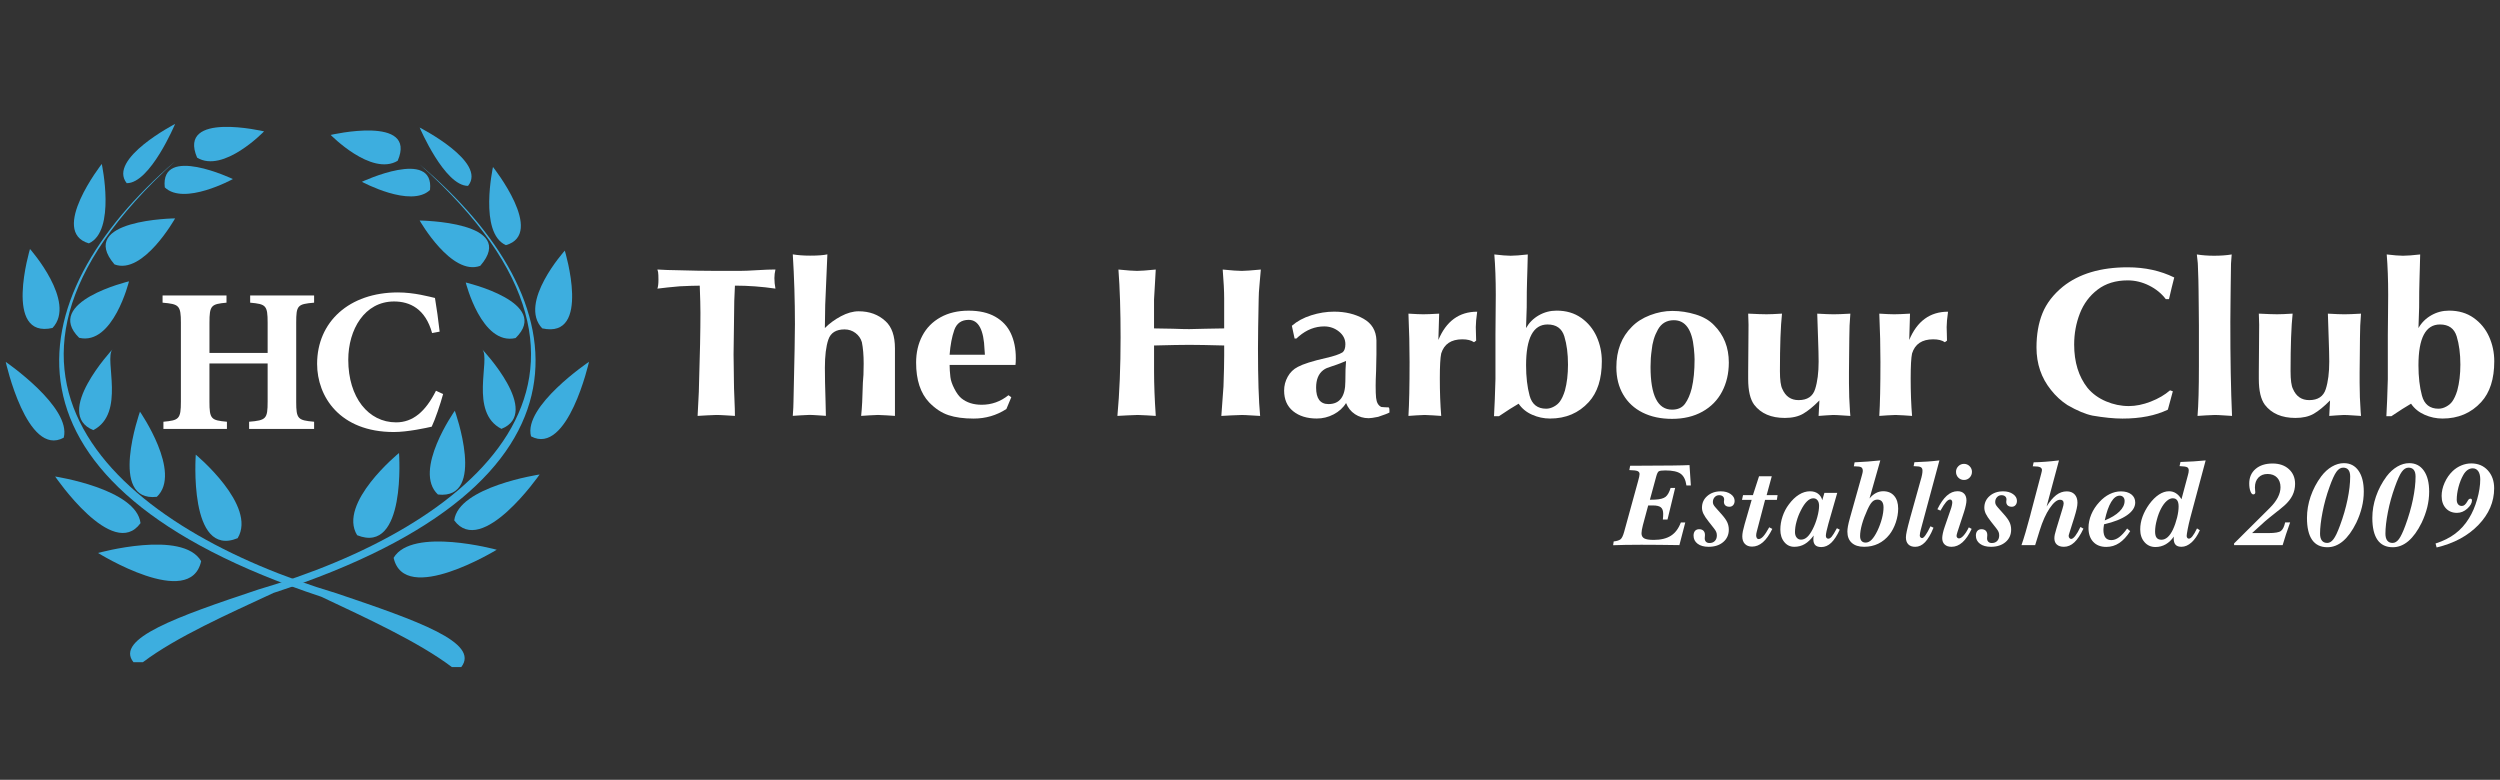 <svg width="218" height="68" viewBox="0 0 218 68" fill="none" xmlns="http://www.w3.org/2000/svg">
<rect x="0" y="0" width="218" height="68" fill="#333333" stroke="none"/>
<g clip-path="url(#clip0_1_1292)">
<g clip-path="url(#clip1_1_1292)">
<g clip-path="url(#clip2_1_1292)">
<path d="M34.324 48.641C35.265 52.867 43.316 47.937 43.316 47.937C43.316 47.937 35.939 45.922 34.324 48.641Z" fill="#3DAEDF"/>
<path d="M31.142 46.67C35.452 48.415 34.795 39.5 34.795 39.5C34.795 39.5 29.43 43.877 31.142 46.67Z" fill="#3DAEDF"/>
<path d="M38.188 43.121C42.466 43.604 39.66 35.816 39.66 35.816C39.66 35.816 35.966 41.056 38.188 43.121Z" fill="#3DAEDF"/>
<path d="M39.609 45.378C42.014 48.648 47.055 41.375 47.055 41.375C47.055 41.375 39.967 42.437 39.609 45.378Z" fill="#3DAEDF"/>
<path d="M46.306 38.049C49.509 39.774 51.362 31.547 51.362 31.547C51.362 31.547 45.602 35.431 46.306 38.049Z" fill="#3DAEDF"/>
<path d="M47.283 28.633C51.606 29.594 49.25 21.855 49.25 21.855C49.25 21.855 45.154 26.408 47.283 28.633Z" fill="#3DAEDF"/>
<path d="M44.114 21.377C47.606 20.381 42.988 14.562 42.988 14.562C42.988 14.562 41.735 20.321 44.114 21.377Z" fill="#3DAEDF"/>
<path d="M40.814 16.208C42.505 14.129 36.594 11.121 36.594 11.121C36.594 11.121 38.771 16.226 40.814 16.208Z" fill="#3DAEDF"/>
<path d="M43.725 37.397C47.278 35.992 42.062 30.477 42.062 30.477C42.792 31.323 40.894 35.953 43.725 37.397Z" fill="#3DAEDF"/>
<path d="M44.96 29.478C48.125 26.392 40.613 24.633 40.613 24.633C40.613 24.633 41.999 30.162 44.96 29.478Z" fill="#3DAEDF"/>
<path d="M41.88 23.179C45.229 19.321 36.594 19.23 36.594 19.23C36.594 19.23 39.377 24.116 41.88 23.179Z" fill="#3DAEDF"/>
<path d="M37.496 16.565C37.902 12.877 31.557 15.853 31.557 15.853C31.557 15.853 35.829 18.161 37.496 16.565Z" fill="#3DAEDF"/>
<path d="M34.677 14.02C36.426 9.998 28.836 11.766 28.836 11.766C28.836 11.766 32.389 15.395 34.677 14.02Z" fill="#3DAEDF"/>
<path d="M12.463 57.742C15.397 55.53 19.941 53.523 23.845 51.704C53.271 42.129 50.533 26.134 36.591 14.332C57.544 33.035 40.745 46.064 22.514 51.41C15.407 53.779 10.004 55.701 11.637 57.742H12.463Z" fill="#3DAEDF"/>
<path d="M17.54 48.933C16.599 53.228 8.549 48.219 8.549 48.219C8.549 48.219 15.926 46.17 17.54 48.933Z" fill="#3DAEDF"/>
<path d="M20.724 46.929C16.414 48.703 17.071 39.645 17.071 39.645C17.071 39.645 22.436 44.092 20.724 46.929Z" fill="#3DAEDF"/>
<path d="M13.677 43.322C9.398 43.812 12.205 35.898 12.205 35.898C12.205 35.898 15.898 41.225 13.677 43.322Z" fill="#3DAEDF"/>
<path d="M12.254 45.618C9.849 48.94 4.809 41.551 4.809 41.551C4.809 41.551 11.896 42.629 12.254 45.618Z" fill="#3DAEDF"/>
<path d="M5.557 38.166C2.354 39.919 0.5 31.559 0.5 31.559C0.5 31.559 6.26 35.505 5.557 38.166Z" fill="#3DAEDF"/>
<path d="M4.579 28.599C0.256 29.576 2.615 21.711 2.615 21.711C2.615 21.711 6.708 26.339 4.579 28.599Z" fill="#3DAEDF"/>
<path d="M7.749 21.221C4.257 20.21 8.875 14.297 8.875 14.297C8.875 14.297 10.128 20.152 7.749 21.221Z" fill="#3DAEDF"/>
<path d="M11.05 15.974C9.359 13.863 15.271 10.805 15.271 10.805C15.271 10.805 13.095 15.992 11.05 15.974Z" fill="#3DAEDF"/>
<path d="M8.138 37.506C4.585 36.078 9.801 30.473 9.801 30.473C9.071 31.333 10.969 36.038 8.138 37.506Z" fill="#3DAEDF"/>
<path d="M6.901 29.457C3.736 26.321 11.248 24.531 11.248 24.531C11.248 24.531 9.863 30.153 6.901 29.457Z" fill="#3DAEDF"/>
<path d="M9.983 23.056C6.633 19.136 15.269 19.043 15.269 19.043C15.269 19.043 12.486 24.007 9.983 23.056Z" fill="#3DAEDF"/>
<path d="M14.368 16.337C13.962 12.59 20.308 15.614 20.308 15.614C20.308 15.614 16.035 17.96 14.368 16.337Z" fill="#3DAEDF"/>
<path d="M17.188 13.746C15.438 9.659 23.026 11.456 23.026 11.456C23.026 11.456 19.476 15.144 17.188 13.746Z" fill="#3DAEDF"/>
<path d="M39.401 58.166C36.467 55.954 31.923 53.885 28.016 52.037C-1.409 42.308 1.329 26.056 15.271 14.062C-5.682 33.069 11.117 46.303 29.347 51.736C36.455 54.142 41.86 56.039 40.225 58.166H39.401Z" fill="#3DAEDF"/>
<path d="M27.39 26.393C25.94 26.518 25.829 26.626 25.829 28.146V35.039C25.829 36.543 25.978 36.649 27.39 36.776V37.403H21.722V36.776C23.208 36.651 23.338 36.525 23.338 35.023V31.693H18.263V35.023C18.263 36.545 18.412 36.651 19.788 36.776V37.403H14.25V36.776C15.607 36.651 15.774 36.543 15.774 35.023V28.146C15.774 26.624 15.607 26.518 14.176 26.393V25.766H19.751V26.393C18.412 26.518 18.265 26.626 18.265 28.146V30.778H23.338V28.146C23.338 26.624 23.189 26.518 21.814 26.393V25.766H27.39V26.393Z" fill="white"/>
<path d="M38.639 34.361C38.407 35.219 37.947 36.581 37.645 37.206C37.185 37.312 35.552 37.672 34.344 37.672C29.623 37.672 27.652 34.576 27.652 31.729C27.652 28.059 30.457 25.5 34.698 25.5C36.135 25.5 37.448 25.876 37.929 25.983C38.087 26.968 38.212 27.79 38.337 28.918L37.679 29.043C37.094 26.913 35.727 26.288 34.362 26.288C31.788 26.288 30.369 28.741 30.369 31.371C30.369 34.664 32.126 36.83 34.539 36.83C36.013 36.83 37.112 35.881 38.017 34.073L38.639 34.361Z" fill="white"/>
<path d="M64.028 26.253C64.028 26.775 64.018 27.551 63.998 28.585C63.977 29.616 63.967 30.388 63.967 30.903C63.967 31.16 63.971 31.553 63.983 32.079C63.993 32.606 63.998 33.008 63.998 33.284C63.998 33.605 64.011 34.102 64.042 34.776C64.072 35.447 64.086 35.946 64.086 36.267C63.935 36.258 63.674 36.241 63.302 36.219C62.93 36.195 62.648 36.185 62.457 36.185C62.282 36.185 62.015 36.197 61.655 36.219C61.295 36.241 61.02 36.26 60.831 36.267C60.841 35.968 60.863 35.526 60.899 34.937C60.933 34.347 60.951 33.911 60.951 33.628C61.036 30.957 61.078 28.846 61.078 27.29C61.078 26.739 61.058 25.945 61.018 24.91C60.628 24.91 60.042 24.928 59.262 24.966C58.512 25.03 57.867 25.099 57.326 25.169C57.386 24.996 57.417 24.736 57.417 24.391C57.417 24.087 57.407 23.868 57.386 23.733C57.376 23.715 57.366 23.677 57.356 23.617C57.346 23.558 57.336 23.52 57.326 23.502C57.986 23.54 58.488 23.558 58.834 23.558C60.274 23.601 61.482 23.621 62.457 23.621H64.52C64.866 23.621 65.363 23.601 66.014 23.56C66.664 23.52 67.198 23.5 67.619 23.5C67.558 23.757 67.528 24.007 67.528 24.25C67.528 24.544 67.558 24.849 67.619 25.167C66.432 24.994 65.256 24.907 64.086 24.907L64.028 26.253Z" fill="white"/>
<path d="M71.958 26.603L71.928 28.606C72.314 28.214 72.778 27.872 73.323 27.58C73.868 27.289 74.387 27.144 74.875 27.144C75.816 27.144 76.596 27.431 77.216 28.005C77.766 28.503 78.04 29.297 78.04 30.385V36.266C77.879 36.256 77.634 36.24 77.304 36.218C76.974 36.194 76.727 36.184 76.562 36.184C76.401 36.184 76.154 36.196 75.82 36.218C75.484 36.242 75.243 36.258 75.092 36.266C75.102 36.146 75.121 35.947 75.145 35.671C75.169 35.396 75.183 35.193 75.183 35.062L75.243 33.367C75.287 33.003 75.312 32.45 75.312 31.708C75.312 30.97 75.259 30.347 75.155 29.838C75.06 29.512 74.873 29.245 74.596 29.036C74.318 28.829 74.003 28.724 73.647 28.724C72.907 28.724 72.434 29.02 72.233 29.609C72.03 30.2 71.93 31.023 71.93 32.076C71.93 32.39 71.934 32.816 71.944 33.357C71.954 33.898 71.968 34.441 71.988 34.981C72.004 35.522 72.012 35.95 72.018 36.262C71.857 36.252 71.618 36.236 71.298 36.214C70.979 36.19 70.737 36.18 70.579 36.18C70.424 36.18 70.189 36.192 69.873 36.214C69.557 36.238 69.31 36.254 69.131 36.262C69.171 35.729 69.191 35.329 69.191 35.058L69.29 30.443C69.29 30.2 69.294 29.838 69.304 29.358C69.314 28.877 69.318 28.511 69.318 28.258C69.318 26.203 69.255 24.178 69.131 22.18C69.571 22.254 70.074 22.292 70.639 22.292C71.314 22.292 71.817 22.254 72.147 22.18L71.958 26.603Z" fill="white"/>
<path d="M82.806 31.823C82.806 32.123 82.828 32.476 82.875 32.886C82.909 33.176 83.023 33.51 83.216 33.888C83.409 34.266 83.611 34.543 83.82 34.72C84.284 35.102 84.879 35.295 85.605 35.295C86.466 35.295 87.244 35.018 87.937 34.463L88.185 34.638L87.756 35.667C86.896 36.222 85.943 36.5 84.897 36.5C84.037 36.5 83.309 36.401 82.71 36.202C82.112 36.003 81.552 35.633 81.025 35.092C80.265 34.29 79.885 33.132 79.885 31.62C79.885 30.747 80.064 29.967 80.426 29.281C80.785 28.596 81.312 28.059 82.008 27.671C82.704 27.283 83.524 27.09 84.469 27.09C85.394 27.09 86.166 27.265 86.783 27.615C87.4 27.965 87.855 28.449 88.144 29.068C88.434 29.688 88.579 30.405 88.579 31.222C88.579 31.487 88.569 31.688 88.549 31.825H82.806V31.823ZM85.882 30.932C85.872 30.886 85.868 30.814 85.868 30.715C85.868 30.62 85.862 30.552 85.852 30.504C85.788 28.763 85.328 27.892 84.471 27.892C83.842 27.892 83.421 28.188 83.214 28.777C83.007 29.368 82.871 30.086 82.806 30.93H85.882V30.932Z" fill="white"/>
<path d="M99.153 23.622C99.452 23.622 99.995 23.582 100.781 23.504C100.771 23.797 100.747 24.238 100.707 24.821C100.667 25.404 100.642 25.836 100.632 26.116V28.637C101.097 28.637 101.642 28.647 102.267 28.665C102.886 28.689 103.365 28.699 103.701 28.699C104.057 28.699 104.541 28.687 105.156 28.665C105.772 28.647 106.302 28.637 106.747 28.637V26.003C106.747 25.386 106.705 24.553 106.62 23.504C107.404 23.584 107.961 23.622 108.285 23.622C108.56 23.622 109.113 23.582 109.944 23.504C109.924 23.803 109.887 24.22 109.835 24.759C109.783 25.295 109.757 25.73 109.757 26.061C109.716 28.014 109.696 29.455 109.696 30.388C109.696 33.006 109.759 34.967 109.883 36.269C109.684 36.259 109.409 36.243 109.059 36.221C108.709 36.197 108.452 36.187 108.287 36.187C108.076 36.187 107.772 36.199 107.372 36.221C106.972 36.245 106.682 36.261 106.501 36.269C106.582 35.121 106.644 34.259 106.688 33.686C106.729 32.499 106.749 31.611 106.749 31.018V30.127C105.398 30.089 104.382 30.071 103.703 30.071C103.047 30.071 102.024 30.089 100.634 30.127V32.367C100.634 33.535 100.685 34.834 100.783 36.267C100.612 36.257 100.351 36.241 99.995 36.219C99.639 36.195 99.38 36.185 99.215 36.185C99.02 36.185 98.728 36.197 98.338 36.219C97.948 36.243 97.649 36.259 97.438 36.267C97.623 34.269 97.715 31.985 97.715 29.413C97.715 27.125 97.653 25.157 97.528 23.504C98.31 23.582 98.853 23.622 99.153 23.622Z" fill="white"/>
<path d="M112.889 29.522L112.65 28.408C113.105 28.012 113.666 27.707 114.335 27.495C115.003 27.282 115.67 27.176 116.334 27.176C117.309 27.176 118.161 27.381 118.889 27.789C119.617 28.197 119.995 28.825 120.025 29.669V30.901C120.025 31.312 120.015 31.796 119.995 32.351C119.969 32.906 119.957 33.332 119.957 33.626C119.957 34.106 119.969 34.462 119.995 34.69C120.039 35.106 120.192 35.371 120.453 35.488C120.679 35.512 120.884 35.522 121.069 35.522C121.129 35.522 121.159 35.614 121.159 35.801V35.976C121.035 36.047 120.707 36.169 120.176 36.348C119.78 36.429 119.506 36.467 119.352 36.467C118.901 36.467 118.501 36.348 118.147 36.113C117.795 35.878 117.538 35.554 117.377 35.144C117.118 35.564 116.754 35.894 116.289 36.135C115.825 36.377 115.336 36.495 114.826 36.495C113.975 36.495 113.288 36.282 112.763 35.858C112.238 35.434 111.975 34.832 111.975 34.058C111.975 33.63 112.079 33.226 112.29 32.848C112.501 32.47 112.793 32.184 113.169 31.993C113.633 31.742 114.454 31.483 115.63 31.215C116.31 31.062 116.79 30.898 117.07 30.725C117.234 30.594 117.317 30.357 117.317 30.011C117.317 29.576 117.13 29.21 116.758 28.911C116.386 28.613 115.956 28.463 115.471 28.463C114.677 28.463 113.941 28.75 113.265 29.323C113.221 29.361 113.149 29.426 113.048 29.52H112.889V29.522ZM114.765 33.801C114.765 34.758 115.125 35.236 115.845 35.236C116.826 35.236 117.315 34.575 117.315 33.254C117.315 32.47 117.335 31.877 117.375 31.474C116.975 31.643 116.71 31.748 116.581 31.79C116.47 31.832 116.322 31.883 116.135 31.941C115.948 31.999 115.801 32.052 115.696 32.096C115.592 32.14 115.487 32.202 115.381 32.281C114.97 32.599 114.765 33.105 114.765 33.801Z" fill="white"/>
<path d="M128.533 29.84C128.287 29.673 127.95 29.588 127.519 29.588C126.544 29.588 125.929 29.999 125.674 30.821C125.593 31.185 125.553 31.911 125.553 32.998C125.553 34.207 125.593 35.299 125.674 36.268C125.523 36.258 125.283 36.242 124.954 36.219C124.624 36.195 124.383 36.185 124.234 36.185C124.063 36.185 123.824 36.197 123.514 36.219C123.204 36.242 122.971 36.26 122.816 36.268C122.881 35.216 122.915 33.65 122.915 31.563C122.915 30.246 122.883 28.84 122.816 27.349C123.397 27.385 123.828 27.405 124.107 27.405C124.413 27.405 124.875 27.387 125.495 27.349L125.426 29.645C126.112 28.002 127.24 27.18 128.81 27.18C128.73 27.749 128.689 28.197 128.689 28.525C128.689 28.641 128.693 28.832 128.704 29.1C128.714 29.365 128.72 29.566 128.72 29.703L128.533 29.84Z" fill="white"/>
<path d="M130.277 36.296C130.328 35.419 130.37 34.338 130.404 33.055V29.183C130.404 28.794 130.408 28.215 130.418 27.445C130.428 26.675 130.432 26.098 130.432 25.716C130.432 24.391 130.39 23.215 130.305 22.188C130.925 22.262 131.397 22.3 131.723 22.3C132.073 22.3 132.573 22.262 133.223 22.188L133.193 23.364C133.193 23.49 133.187 23.669 133.177 23.903C133.167 24.136 133.161 24.309 133.161 24.421C133.14 24.958 133.13 25.752 133.13 26.802C133.13 27.003 133.12 27.305 133.1 27.705C133.08 28.107 133.07 28.408 133.07 28.608C133.336 28.141 133.705 27.771 134.18 27.498C134.654 27.224 135.175 27.087 135.74 27.087C136.575 27.087 137.29 27.299 137.886 27.721C138.481 28.143 138.929 28.69 139.229 29.359C139.528 30.029 139.679 30.745 139.679 31.505C139.679 33.045 139.299 34.231 138.539 35.062C137.664 36.019 136.538 36.497 135.163 36.497C134.622 36.497 134.104 36.387 133.603 36.165C133.102 35.944 132.71 35.623 132.425 35.202C131.984 35.454 131.411 35.818 130.708 36.294H130.277V36.296ZM134.825 35.639C135.051 35.639 135.276 35.578 135.501 35.456C135.726 35.335 135.901 35.184 136.026 35.007C136.191 34.778 136.335 34.464 136.46 34.062C136.641 33.395 136.729 32.639 136.729 31.794C136.729 30.847 136.623 30.027 136.41 29.333C136.197 28.64 135.71 28.294 134.95 28.294C133.699 28.294 133.074 29.48 133.074 31.851C133.074 32.864 133.177 33.749 133.382 34.505C133.589 35.261 134.069 35.639 134.825 35.639Z" fill="white"/>
<path d="M140.947 32.023C140.947 30.564 141.398 29.385 142.298 28.495C142.709 28.07 143.237 27.733 143.885 27.485C144.532 27.238 145.182 27.113 145.831 27.113C146.511 27.113 147.188 27.216 147.86 27.421C148.531 27.626 149.066 27.938 149.462 28.352C150.323 29.21 150.753 30.298 150.753 31.615C150.753 32.558 150.556 33.403 150.164 34.151C149.772 34.898 149.199 35.48 148.447 35.898C147.695 36.316 146.812 36.525 145.803 36.525C144.822 36.525 143.967 36.342 143.237 35.978C142.508 35.614 141.943 35.092 141.546 34.414C141.146 33.734 140.947 32.938 140.947 32.023ZM144.024 30.559C143.959 30.998 143.927 31.476 143.927 31.995C143.927 34.478 144.552 35.721 145.803 35.721C146.308 35.721 146.686 35.55 146.935 35.206C147.184 34.862 147.379 34.414 147.52 33.859C147.685 33.167 147.767 32.325 147.767 31.332C147.767 31.122 147.747 30.807 147.707 30.387C147.552 28.744 146.969 27.922 145.96 27.922C145.341 27.922 144.876 28.193 144.572 28.734C144.267 29.273 144.084 29.882 144.024 30.559Z" fill="white"/>
<path d="M158.652 34.918C158.127 35.45 157.653 35.837 157.231 36.08C156.809 36.323 156.278 36.444 155.636 36.444C154.446 36.444 153.555 36.062 152.966 35.296C152.616 34.819 152.441 34.073 152.441 33.054V32.396C152.441 31.934 152.447 31.254 152.457 30.36C152.468 29.463 152.472 28.783 152.472 28.321C152.472 28.204 152.466 28.039 152.457 27.824C152.447 27.609 152.441 27.45 152.441 27.348C153.181 27.386 153.714 27.404 154.04 27.404C154.329 27.404 154.78 27.386 155.391 27.348C155.27 28.459 155.21 30.132 155.21 32.368C155.21 33.134 155.28 33.649 155.419 33.916C155.699 34.566 156.171 34.89 156.837 34.89C157.597 34.89 158.079 34.568 158.28 33.926C158.483 33.285 158.584 32.487 158.584 31.536C158.584 31.059 158.566 30.358 158.532 29.429C158.497 28.5 158.473 27.806 158.463 27.35C159.123 27.388 159.603 27.406 159.903 27.406C160.208 27.406 160.691 27.388 161.351 27.35C161.29 28.035 161.26 28.743 161.26 29.471C161.26 29.811 161.256 30.311 161.244 30.969C161.234 31.626 161.23 32.123 161.23 32.453V33.398C161.23 34.228 161.26 35.062 161.32 35.897L161.351 36.269C161.186 36.259 160.938 36.243 160.607 36.221C160.277 36.197 160.022 36.186 159.843 36.186C159.712 36.186 159.507 36.199 159.227 36.221C158.948 36.243 158.733 36.261 158.582 36.269L158.652 34.918Z" fill="white"/>
<path d="M169.591 29.84C169.346 29.673 169.008 29.588 168.578 29.588C167.603 29.588 166.987 29.999 166.732 30.821C166.652 31.185 166.611 31.911 166.611 32.998C166.611 34.207 166.652 35.299 166.732 36.268C166.581 36.258 166.342 36.242 166.012 36.219C165.683 36.195 165.441 36.185 165.292 36.185C165.122 36.185 164.882 36.197 164.573 36.219C164.263 36.242 164.03 36.26 163.875 36.268C163.939 35.216 163.974 33.65 163.974 31.563C163.974 30.246 163.941 28.84 163.875 27.349C164.456 27.385 164.886 27.405 165.166 27.405C165.471 27.405 165.934 27.387 166.553 27.349L166.485 29.645C167.17 28.002 168.298 27.18 169.869 27.18C169.788 27.749 169.748 28.197 169.748 28.525C169.748 28.641 169.754 28.832 169.764 29.1C169.774 29.365 169.778 29.566 169.778 29.703L169.591 29.84Z" fill="white"/>
<path d="M189.471 34.12L189.037 35.722C187.961 36.241 186.642 36.5 185.076 36.5C184.346 36.5 183.475 36.414 182.466 36.241C181.851 36.114 181.123 35.809 180.282 35.324C179.741 34.974 179.263 34.534 178.843 34.001C178.002 32.956 177.582 31.723 177.582 30.304C177.582 29.17 177.755 28.172 178.103 27.314C178.451 26.455 179.044 25.683 179.884 24.995C181.29 23.872 183.172 23.309 185.534 23.309C187.04 23.309 188.393 23.606 189.594 24.197C189.533 24.406 189.461 24.696 189.376 25.062C189.29 25.428 189.212 25.77 189.135 26.087H188.858C188.488 25.593 188.001 25.197 187.398 24.897C186.795 24.597 186.173 24.449 185.534 24.449C184.489 24.449 183.616 24.718 182.912 25.255C182.209 25.792 181.692 26.485 181.362 27.338C181.032 28.19 180.867 29.091 180.867 30.044C180.867 31.58 181.257 32.843 182.038 33.832C182.462 34.337 182.999 34.725 183.644 34.998C184.29 35.272 184.951 35.409 185.633 35.409C186.238 35.409 186.873 35.28 187.543 35.021C188.21 34.761 188.771 34.433 189.228 34.037L189.471 34.12Z" fill="white"/>
<path d="M194.633 36.268C194.474 36.258 194.223 36.242 193.883 36.22C193.543 36.196 193.292 36.186 193.133 36.186C192.968 36.186 192.713 36.198 192.367 36.22C192.023 36.242 191.774 36.26 191.625 36.268C191.705 35.311 191.745 33.869 191.745 31.941V28.356C191.745 28.016 191.741 27.506 191.731 26.83C191.721 26.152 191.715 25.646 191.715 25.31C191.715 24.858 191.695 24.132 191.655 23.133C191.655 23.03 191.643 22.877 191.617 22.67C191.593 22.465 191.575 22.304 191.564 22.188C192.025 22.262 192.526 22.3 193.066 22.3C193.656 22.3 194.168 22.262 194.605 22.188C194.605 22.272 194.594 22.403 194.574 22.58C194.554 22.756 194.544 22.895 194.544 22.992C194.544 23.211 194.538 23.545 194.53 23.993C194.52 24.441 194.516 24.775 194.516 24.994C194.516 25.344 194.51 25.855 194.5 26.529C194.49 27.2 194.486 27.703 194.486 28.034C194.482 31.231 194.532 33.976 194.633 36.268Z" fill="white"/>
<path d="M203.18 34.918C202.655 35.45 202.18 35.837 201.758 36.08C201.334 36.323 200.803 36.444 200.164 36.444C198.973 36.444 198.083 36.062 197.494 35.296C197.144 34.819 196.969 34.073 196.969 33.054V32.396C196.969 31.934 196.975 31.254 196.985 30.36C196.995 29.463 196.999 28.783 196.999 28.321C196.999 28.204 196.993 28.039 196.985 27.824C196.975 27.609 196.969 27.45 196.969 27.348C197.709 27.386 198.241 27.404 198.567 27.404C198.857 27.404 199.307 27.386 199.918 27.348C199.798 28.459 199.737 30.132 199.737 32.368C199.737 33.134 199.808 33.649 199.947 33.916C200.226 34.566 200.698 34.89 201.364 34.89C202.124 34.89 202.605 34.568 202.808 33.926C203.011 33.285 203.111 32.487 203.111 31.536C203.111 31.059 203.093 30.358 203.059 29.429C203.025 28.5 203.001 27.806 202.991 27.35C203.652 27.388 204.133 27.406 204.432 27.406C204.738 27.406 205.22 27.388 205.88 27.35C205.82 28.035 205.789 28.743 205.789 29.471C205.789 29.811 205.785 30.311 205.775 30.969C205.765 31.626 205.759 32.123 205.759 32.453V33.398C205.759 34.228 205.789 35.062 205.85 35.897L205.88 36.269C205.715 36.259 205.468 36.243 205.138 36.221C204.808 36.197 204.551 36.186 204.372 36.186C204.241 36.186 204.036 36.199 203.757 36.221C203.477 36.243 203.262 36.261 203.111 36.269L203.18 34.918Z" fill="white"/>
<path d="M208.092 36.296C208.142 35.419 208.184 34.338 208.218 33.055V29.183C208.218 28.794 208.225 28.215 208.235 27.445C208.243 26.675 208.249 26.098 208.249 25.716C208.249 24.391 208.206 23.215 208.122 22.188C208.741 22.262 209.214 22.3 209.539 22.3C209.889 22.3 210.39 22.262 211.039 22.188L211.009 23.364C211.009 23.49 211.005 23.669 210.993 23.903C210.985 24.136 210.979 24.309 210.979 24.421C210.959 24.958 210.949 25.752 210.949 26.802C210.949 27.003 210.939 27.305 210.919 27.705C210.899 28.107 210.889 28.408 210.889 28.608C211.154 28.141 211.524 27.771 212 27.498C212.475 27.224 212.994 27.087 213.561 27.087C214.395 27.087 215.111 27.299 215.706 27.721C216.301 28.143 216.748 28.69 217.049 29.359C217.349 30.029 217.5 30.745 217.5 31.505C217.5 33.045 217.12 34.231 216.36 35.062C215.483 36.019 214.359 36.497 212.982 36.497C212.443 36.497 211.922 36.387 211.421 36.165C210.923 35.944 210.529 35.623 210.243 35.202C209.805 35.454 209.232 35.818 208.526 36.294H208.092V36.296ZM212.638 35.639C212.863 35.639 213.088 35.578 213.311 35.456C213.537 35.335 213.714 35.184 213.838 35.007C214.003 34.778 214.148 34.464 214.272 34.062C214.453 33.395 214.544 32.639 214.544 31.794C214.544 30.847 214.435 30.027 214.224 29.333C214.011 28.64 213.525 28.294 212.765 28.294C211.514 28.294 210.889 29.48 210.889 31.851C210.889 32.864 210.991 33.749 211.196 34.505C211.401 35.261 211.882 35.639 212.638 35.639Z" fill="white"/>
<path d="M140.664 47.544L140.714 47.214C140.998 47.18 141.197 47.117 141.314 47.023C141.428 46.93 141.533 46.713 141.627 46.371L142.844 41.944C142.884 41.795 142.916 41.673 142.938 41.574C142.96 41.476 142.97 41.399 142.97 41.341C142.97 41.218 142.914 41.134 142.801 41.081C142.689 41.031 142.448 41.001 142.078 40.991L142.148 40.615C143.893 40.609 145.112 40.601 145.807 40.593C146.503 40.585 147.008 40.571 147.325 40.555L147.442 42.33H147.056C146.988 41.843 146.821 41.504 146.553 41.311C146.286 41.118 145.837 41.021 145.21 41.021C144.913 41.021 144.724 41.047 144.641 41.102C144.561 41.156 144.486 41.311 144.418 41.568L143.871 43.577L144.311 43.567C144.754 43.547 145.065 43.464 145.242 43.321C145.419 43.179 145.564 42.919 145.677 42.547H146.073L145.407 45.302H145.001C145.011 45.221 145.019 45.139 145.023 45.056C145.029 44.974 145.031 44.892 145.031 44.811C145.031 44.544 144.965 44.355 144.83 44.242C144.697 44.132 144.466 44.075 144.138 44.075H143.722L143.256 45.81C143.22 45.949 143.189 46.082 143.169 46.209C143.149 46.335 143.139 46.434 143.139 46.506C143.139 46.713 143.22 46.86 143.378 46.947C143.537 47.035 143.811 47.079 144.201 47.079C144.826 47.079 145.329 46.957 145.707 46.713C146.085 46.47 146.372 46.086 146.569 45.561H146.955L146.443 47.534C145.823 47.524 145.238 47.516 144.687 47.511C144.136 47.505 143.618 47.503 143.131 47.503C142.596 47.503 142.13 47.508 141.73 47.514C141.332 47.52 140.976 47.53 140.664 47.544Z" fill="white"/>
<path d="M149.005 45.498C148.782 45.216 148.627 44.985 148.54 44.802C148.454 44.619 148.412 44.442 148.412 44.269C148.412 43.861 148.566 43.519 148.876 43.25C149.186 42.98 149.578 42.844 150.056 42.844C150.402 42.844 150.688 42.924 150.917 43.085C151.144 43.246 151.259 43.443 151.259 43.676C151.259 43.829 151.216 43.952 151.134 44.046C151.052 44.141 150.943 44.189 150.812 44.189C150.658 44.189 150.537 44.151 150.452 44.074C150.368 43.998 150.326 43.891 150.326 43.753C150.326 43.732 150.33 43.7 150.336 43.656C150.342 43.612 150.346 43.578 150.346 43.556C150.346 43.441 150.308 43.348 150.229 43.282C150.151 43.214 150.044 43.181 149.91 43.181C149.755 43.181 149.624 43.238 149.519 43.352C149.415 43.465 149.363 43.608 149.363 43.777C149.363 43.855 149.379 43.928 149.411 43.998C149.443 44.066 149.509 44.159 149.612 44.273L150.099 44.82C150.352 45.102 150.525 45.341 150.615 45.54C150.706 45.739 150.752 45.954 150.752 46.183C150.752 46.63 150.589 46.992 150.265 47.267C149.942 47.543 149.515 47.681 148.987 47.681C148.589 47.681 148.269 47.593 148.034 47.416C147.796 47.239 147.678 47.002 147.678 46.704C147.678 46.529 147.722 46.391 147.806 46.294C147.893 46.196 148.011 46.147 148.164 46.147C148.327 46.147 148.452 46.191 148.54 46.28C148.629 46.368 148.673 46.493 148.673 46.656C148.673 46.686 148.669 46.734 148.663 46.799C148.657 46.863 148.653 46.911 148.653 46.945C148.653 47.07 148.689 47.169 148.763 47.243C148.838 47.317 148.938 47.352 149.067 47.352C149.264 47.352 149.419 47.291 149.536 47.171C149.652 47.05 149.71 46.889 149.71 46.686C149.71 46.578 149.692 46.479 149.656 46.389C149.62 46.298 149.55 46.187 149.441 46.051L149.005 45.498Z" fill="white"/>
<path d="M152.132 45.709L152.745 43.59H151.902L151.993 43.174H152.855L153.388 41.531H154.498L154.052 43.174H155.005L154.944 43.59H153.915L153.199 46.319C153.179 46.393 153.163 46.461 153.153 46.522C153.143 46.582 153.137 46.636 153.137 46.684C153.137 46.779 153.157 46.857 153.195 46.918C153.233 46.978 153.284 47.008 153.344 47.008C153.477 47.008 153.615 46.928 153.76 46.767C153.905 46.606 154.078 46.343 154.277 45.979L154.546 46.121C154.289 46.642 154.016 47.03 153.724 47.284C153.432 47.537 153.119 47.664 152.781 47.664C152.514 47.664 152.304 47.585 152.154 47.428C152.003 47.272 151.928 47.05 151.928 46.767C151.928 46.644 151.945 46.495 151.979 46.315C152.017 46.134 152.067 45.932 152.132 45.709Z" fill="white"/>
<path d="M158.155 46.696C157.908 47.03 157.649 47.279 157.377 47.44C157.106 47.601 156.8 47.681 156.463 47.681C156.107 47.681 155.815 47.543 155.588 47.263C155.359 46.984 155.246 46.626 155.246 46.185C155.246 45.8 155.31 45.413 155.441 45.027C155.572 44.639 155.753 44.294 155.986 43.986C156.259 43.614 156.555 43.33 156.871 43.133C157.186 42.936 157.508 42.84 157.832 42.84C158.109 42.84 158.342 42.908 158.529 43.045C158.716 43.182 158.841 43.375 158.901 43.62L159.088 42.977H160.208L159.432 45.685C159.364 45.922 159.312 46.131 159.273 46.316C159.235 46.501 159.215 46.634 159.215 46.714C159.215 46.795 159.235 46.859 159.273 46.905C159.312 46.952 159.366 46.974 159.432 46.974C159.523 46.974 159.619 46.915 159.722 46.799C159.822 46.682 159.975 46.437 160.178 46.061L160.427 46.188C160.19 46.704 159.941 47.086 159.68 47.334C159.418 47.581 159.131 47.704 158.821 47.704C158.584 47.704 158.409 47.649 158.296 47.539C158.184 47.428 158.125 47.259 158.125 47.028C158.125 46.974 158.127 46.921 158.133 46.869C158.139 46.813 158.145 46.757 158.155 46.696ZM156.523 46.401C156.523 46.598 156.571 46.755 156.668 46.875C156.764 46.996 156.891 47.056 157.046 47.056C157.235 47.056 157.412 46.984 157.576 46.839C157.741 46.694 157.902 46.465 158.061 46.153C158.226 45.836 158.363 45.482 158.467 45.094C158.572 44.706 158.624 44.376 158.624 44.105C158.624 43.901 158.58 43.743 158.489 43.626C158.399 43.509 158.276 43.451 158.117 43.451C157.934 43.451 157.753 43.539 157.572 43.715C157.391 43.889 157.212 44.153 157.038 44.501C156.875 44.814 156.75 45.138 156.66 45.472C156.567 45.803 156.523 46.113 156.523 46.401Z" fill="white"/>
<path d="M161.337 45.083L162.34 41.512L162.346 41.492C162.407 41.278 162.437 41.138 162.437 41.071C162.437 40.913 162.393 40.806 162.304 40.75C162.216 40.693 162.043 40.665 161.781 40.665H161.655L161.721 40.315C162.109 40.299 162.491 40.275 162.865 40.247C163.239 40.219 163.605 40.185 163.963 40.148L163.02 43.47C163.185 43.263 163.37 43.106 163.573 42.998C163.776 42.889 163.989 42.835 164.212 42.835C164.622 42.835 164.942 42.969 165.173 43.239C165.405 43.508 165.521 43.878 165.521 44.353C165.521 44.745 165.451 45.147 165.314 45.557C165.175 45.967 164.99 46.321 164.757 46.619C164.48 46.967 164.156 47.23 163.784 47.411C163.412 47.59 163.002 47.68 162.552 47.68C162.085 47.68 161.725 47.566 161.472 47.334C161.218 47.105 161.092 46.779 161.092 46.361C161.092 46.218 161.108 46.062 161.14 45.887C161.168 45.714 161.235 45.444 161.337 45.083ZM162.2 46.741C162.2 46.926 162.242 47.069 162.324 47.168C162.407 47.266 162.527 47.314 162.686 47.314C162.865 47.314 163.036 47.234 163.199 47.071C163.362 46.908 163.531 46.651 163.706 46.295C163.875 45.939 164.007 45.583 164.102 45.221C164.196 44.861 164.244 44.538 164.244 44.25C164.244 44.023 164.198 43.852 164.108 43.737C164.017 43.623 163.883 43.565 163.708 43.565C163.539 43.565 163.388 43.629 163.259 43.758C163.129 43.886 162.992 44.113 162.845 44.437C162.632 44.904 162.471 45.332 162.363 45.722C162.254 46.116 162.2 46.454 162.2 46.741Z" fill="white"/>
<path d="M166.571 45.135L167.464 41.934C167.532 41.711 167.579 41.532 167.603 41.399C167.629 41.266 167.641 41.146 167.641 41.041C167.641 40.896 167.595 40.796 167.502 40.74C167.41 40.683 167.231 40.655 166.967 40.655H166.867L166.937 40.305C167.339 40.291 167.721 40.273 168.083 40.247C168.445 40.221 168.791 40.189 169.119 40.148L167.496 46.174C167.468 46.279 167.448 46.377 167.43 46.468C167.414 46.558 167.404 46.633 167.404 46.691C167.404 46.755 167.424 46.81 167.462 46.854C167.5 46.898 167.55 46.92 167.611 46.92C167.76 46.92 167.991 46.599 168.306 45.957L168.337 45.891L168.6 46.017C168.371 46.587 168.126 47.005 167.868 47.276C167.609 47.548 167.323 47.682 167.008 47.682C166.746 47.682 166.547 47.612 166.406 47.469C166.266 47.326 166.195 47.123 166.195 46.86C166.195 46.735 166.221 46.552 166.272 46.313C166.324 46.07 166.423 45.678 166.571 45.135Z" fill="white"/>
<path d="M170.564 41.143C170.564 40.954 170.632 40.791 170.767 40.654C170.902 40.518 171.067 40.449 171.26 40.449C171.453 40.449 171.618 40.518 171.752 40.654C171.887 40.791 171.955 40.954 171.955 41.143C171.955 41.34 171.887 41.507 171.752 41.646C171.618 41.784 171.453 41.853 171.26 41.853C171.065 41.853 170.9 41.784 170.765 41.648C170.63 41.511 170.564 41.344 170.564 41.143ZM169.575 45.946L170.102 44.42C170.146 44.302 170.18 44.187 170.202 44.074C170.226 43.964 170.238 43.873 170.238 43.805C170.238 43.731 170.22 43.67 170.184 43.624C170.148 43.578 170.104 43.556 170.049 43.556C169.945 43.556 169.826 43.63 169.697 43.779C169.567 43.928 169.404 44.177 169.209 44.529L168.939 44.406C169.201 43.875 169.476 43.481 169.766 43.222C170.057 42.962 170.367 42.834 170.695 42.834C170.942 42.834 171.133 42.904 171.27 43.045C171.407 43.186 171.475 43.383 171.475 43.636C171.475 43.747 171.457 43.891 171.419 44.066C171.382 44.241 171.328 44.442 171.256 44.666L170.693 46.381C170.667 46.461 170.646 46.533 170.632 46.596C170.618 46.658 170.612 46.702 170.612 46.73C170.612 46.791 170.632 46.843 170.673 46.885C170.713 46.928 170.763 46.95 170.819 46.95C170.94 46.95 171.079 46.865 171.23 46.694C171.382 46.523 171.533 46.288 171.68 45.986L171.929 46.119C171.682 46.644 171.415 47.034 171.123 47.293C170.831 47.553 170.516 47.681 170.174 47.681C169.917 47.681 169.718 47.615 169.575 47.48C169.432 47.348 169.362 47.161 169.362 46.919C169.362 46.811 169.38 46.67 169.418 46.493C169.456 46.316 169.51 46.135 169.575 45.946Z" fill="white"/>
<path d="M173.626 45.498C173.403 45.216 173.248 44.985 173.161 44.802C173.075 44.619 173.033 44.442 173.033 44.269C173.033 43.861 173.188 43.519 173.497 43.25C173.807 42.978 174.199 42.844 174.675 42.844C175.021 42.844 175.307 42.924 175.536 43.085C175.765 43.246 175.878 43.443 175.878 43.676C175.878 43.829 175.836 43.952 175.753 44.046C175.671 44.141 175.562 44.189 175.431 44.189C175.277 44.189 175.156 44.151 175.072 44.074C174.987 43.998 174.945 43.891 174.945 43.753C174.945 43.732 174.949 43.7 174.955 43.656C174.961 43.612 174.965 43.578 174.965 43.556C174.965 43.441 174.927 43.348 174.848 43.282C174.77 43.214 174.663 43.181 174.529 43.181C174.374 43.181 174.243 43.238 174.139 43.352C174.034 43.465 173.982 43.608 173.982 43.777C173.982 43.855 173.998 43.928 174.03 43.998C174.062 44.066 174.129 44.159 174.231 44.273L174.718 44.82C174.971 45.102 175.144 45.341 175.234 45.54C175.327 45.739 175.371 45.954 175.371 46.183C175.371 46.63 175.208 46.992 174.885 47.267C174.561 47.543 174.135 47.681 173.606 47.681C173.208 47.681 172.888 47.593 172.653 47.416C172.416 47.239 172.297 47.002 172.297 46.704C172.297 46.529 172.339 46.391 172.426 46.294C172.512 46.197 172.631 46.147 172.783 46.147C172.946 46.147 173.071 46.191 173.159 46.28C173.248 46.368 173.292 46.493 173.292 46.656C173.292 46.686 173.288 46.734 173.282 46.799C173.276 46.863 173.272 46.911 173.272 46.945C173.272 47.07 173.308 47.169 173.383 47.243C173.457 47.317 173.558 47.352 173.686 47.352C173.883 47.352 174.038 47.291 174.155 47.171C174.271 47.05 174.33 46.889 174.33 46.686C174.33 46.578 174.312 46.479 174.277 46.389C174.241 46.298 174.171 46.187 174.062 46.051L173.626 45.498Z" fill="white"/>
<path d="M178.465 44.166C178.743 43.715 179.024 43.384 179.307 43.168C179.591 42.953 179.897 42.847 180.22 42.847C180.512 42.847 180.739 42.935 180.906 43.11C181.071 43.285 181.155 43.528 181.155 43.836C181.155 43.979 181.133 44.154 181.087 44.361C181.041 44.568 180.968 44.837 180.866 45.165L180.48 46.381C180.444 46.5 180.417 46.583 180.405 46.627C180.393 46.673 180.387 46.703 180.387 46.721C180.387 46.8 180.409 46.864 180.452 46.916C180.494 46.968 180.546 46.995 180.606 46.995C180.707 46.995 180.828 46.904 180.966 46.725C181.105 46.546 181.254 46.289 181.413 45.955L181.676 46.098C181.419 46.643 181.153 47.043 180.878 47.298C180.602 47.554 180.301 47.68 179.973 47.68C179.71 47.68 179.505 47.616 179.36 47.487C179.215 47.359 179.141 47.176 179.141 46.94C179.141 46.842 179.153 46.731 179.179 46.607C179.205 46.482 179.251 46.313 179.318 46.1L179.844 44.375C179.881 44.252 179.909 44.154 179.925 44.077C179.941 44.001 179.951 43.941 179.951 43.896C179.951 43.796 179.925 43.715 179.87 43.661C179.816 43.605 179.738 43.577 179.637 43.577C179.37 43.577 179.068 43.824 178.734 44.316C178.401 44.811 178.109 45.456 177.862 46.255L177.466 47.533H176.273C176.487 46.924 176.742 46.06 177.04 44.936L177.08 44.769L177.942 41.502C177.956 41.453 177.97 41.395 177.989 41.325C178.037 41.146 178.059 41.033 178.059 40.991C178.059 40.876 178.005 40.794 177.896 40.742C177.787 40.691 177.607 40.665 177.353 40.665H177.257L177.333 40.315C177.647 40.309 177.987 40.291 178.346 40.265C178.708 40.239 179.106 40.199 179.543 40.148L178.465 44.166Z" fill="white"/>
<path d="M183.533 45.381C184.088 45.158 184.516 44.898 184.815 44.603C185.117 44.307 185.266 43.998 185.266 43.678C185.266 43.543 185.226 43.433 185.147 43.348C185.067 43.264 184.966 43.222 184.84 43.222C184.566 43.222 184.317 43.405 184.094 43.773C183.872 44.139 183.685 44.675 183.533 45.381ZM185.485 46.087L185.754 46.316C185.457 46.782 185.137 47.128 184.795 47.353C184.454 47.579 184.078 47.691 183.669 47.691C183.185 47.691 182.807 47.544 182.531 47.251C182.256 46.957 182.117 46.553 182.117 46.038C182.117 45.64 182.198 45.246 182.36 44.856C182.523 44.468 182.759 44.106 183.066 43.777C183.34 43.475 183.637 43.246 183.959 43.087C184.281 42.928 184.608 42.848 184.942 42.848C185.324 42.848 185.628 42.936 185.853 43.111C186.078 43.286 186.191 43.521 186.191 43.817C186.191 44.223 185.953 44.593 185.479 44.925C185.004 45.256 184.335 45.522 183.472 45.719C183.452 45.852 183.438 45.952 183.43 46.02C183.422 46.089 183.418 46.147 183.418 46.195C183.418 46.497 183.476 46.722 183.591 46.873C183.706 47.024 183.878 47.098 184.108 47.098C184.331 47.098 184.556 47.016 184.785 46.849C185.01 46.682 185.246 46.429 185.485 46.087Z" fill="white"/>
<path d="M187.924 46.349C187.924 46.596 187.968 46.778 188.059 46.892C188.149 47.007 188.288 47.065 188.477 47.065C188.67 47.065 188.851 46.991 189.02 46.84C189.188 46.689 189.343 46.468 189.482 46.172C189.631 45.849 189.749 45.503 189.84 45.141C189.93 44.777 189.975 44.451 189.975 44.164C189.975 43.924 189.932 43.743 189.848 43.627C189.764 43.508 189.635 43.45 189.462 43.45C189.293 43.45 189.12 43.526 188.945 43.679C188.768 43.832 188.607 44.045 188.459 44.322C188.304 44.61 188.175 44.944 188.077 45.324C187.974 45.702 187.924 46.046 187.924 46.349ZM189.558 46.786C189.365 47.077 189.132 47.3 188.857 47.461C188.581 47.62 188.282 47.7 187.956 47.7C187.568 47.7 187.248 47.558 186.999 47.272C186.75 46.987 186.627 46.617 186.627 46.164C186.627 45.796 186.693 45.426 186.828 45.056C186.963 44.686 187.158 44.321 187.419 43.959C187.691 43.593 187.97 43.315 188.264 43.124C188.557 42.933 188.849 42.837 189.144 42.837C189.363 42.837 189.564 42.895 189.747 43.014C189.93 43.132 190.089 43.305 190.224 43.536L190.787 41.431C190.811 41.351 190.829 41.274 190.841 41.206C190.853 41.138 190.859 41.075 190.859 41.021C190.859 40.886 190.811 40.792 190.717 40.742C190.622 40.691 190.403 40.659 190.057 40.645L190.138 40.285C190.54 40.271 190.924 40.253 191.286 40.233C191.65 40.211 191.997 40.183 192.333 40.148L190.998 45.135C190.904 45.491 190.827 45.825 190.767 46.136C190.709 46.45 190.678 46.647 190.678 46.731C190.678 46.8 190.696 46.856 190.731 46.902C190.767 46.948 190.811 46.971 190.865 46.971C190.964 46.971 191.068 46.902 191.179 46.763C191.29 46.625 191.424 46.398 191.579 46.078L191.828 46.235C191.621 46.695 191.378 47.051 191.099 47.302C190.817 47.554 190.526 47.68 190.222 47.68C189.993 47.68 189.822 47.622 189.713 47.505C189.603 47.389 189.548 47.21 189.548 46.971C189.548 46.92 189.548 46.882 189.55 46.856C189.552 46.828 189.554 46.806 189.558 46.786Z" fill="white"/>
<path d="M194.812 47.534V47.387L197.927 44.292C198.239 43.981 198.472 43.675 198.627 43.374C198.782 43.072 198.86 42.776 198.86 42.487C198.86 42.131 198.757 41.849 198.556 41.642C198.353 41.435 198.078 41.331 197.73 41.331C197.396 41.331 197.129 41.437 196.93 41.648C196.731 41.86 196.63 42.143 196.63 42.499C196.63 42.573 196.636 42.658 196.646 42.752C196.656 42.847 196.662 42.905 196.662 42.925C196.662 42.983 196.646 43.028 196.616 43.062C196.586 43.096 196.542 43.112 196.483 43.112C196.389 43.112 196.306 43.022 196.238 42.841C196.17 42.66 196.133 42.435 196.133 42.163C196.133 41.632 196.318 41.208 196.686 40.892C197.054 40.577 197.549 40.418 198.168 40.418C198.759 40.418 199.236 40.583 199.594 40.911C199.952 41.238 200.131 41.667 200.131 42.193C200.131 42.551 200.056 42.883 199.905 43.191C199.755 43.496 199.523 43.792 199.208 44.075C199.029 44.234 198.747 44.463 198.365 44.763C197.983 45.062 197.7 45.294 197.513 45.455L196.381 46.484H197.826C198.377 46.484 198.735 46.422 198.896 46.299C199.059 46.176 199.182 45.927 199.266 45.551H199.702C199.568 45.927 199.445 46.277 199.336 46.603C199.228 46.928 199.131 47.24 199.047 47.534H194.812Z" fill="white"/>
<path d="M202.953 47.719C202.36 47.719 201.916 47.504 201.616 47.076C201.317 46.646 201.168 46.008 201.168 45.164C201.168 44.535 201.275 43.909 201.488 43.288C201.701 42.667 202.008 42.082 202.411 41.539C202.688 41.173 202.998 40.891 203.343 40.688C203.689 40.487 204.037 40.387 204.389 40.387C204.93 40.387 205.354 40.606 205.662 41.044C205.969 41.483 206.122 42.09 206.122 42.868C206.122 43.324 206.068 43.777 205.957 44.225C205.849 44.673 205.686 45.126 205.469 45.582C205.121 46.288 204.735 46.823 204.313 47.183C203.89 47.541 203.436 47.719 202.953 47.719ZM202.308 46.533C202.308 46.797 202.362 46.998 202.469 47.136C202.575 47.275 202.73 47.343 202.933 47.343C203.132 47.343 203.315 47.235 203.48 47.016C203.647 46.799 203.834 46.405 204.043 45.836C204.331 45.061 204.552 44.301 204.705 43.557C204.859 42.814 204.936 42.146 204.936 41.555C204.936 41.297 204.884 41.105 204.781 40.974C204.679 40.843 204.526 40.779 204.323 40.779C204.105 40.779 203.91 40.899 203.738 41.139C203.563 41.378 203.36 41.824 203.13 42.472C202.873 43.181 202.672 43.907 202.527 44.649C202.382 45.395 202.308 46.023 202.308 46.533Z" fill="white"/>
<path d="M208.653 47.719C208.062 47.719 207.615 47.504 207.316 47.076C207.018 46.646 206.867 46.008 206.867 45.164C206.867 44.535 206.974 43.909 207.187 43.288C207.4 42.667 207.708 42.082 208.11 41.539C208.387 41.173 208.699 40.891 209.043 40.688C209.389 40.487 209.736 40.387 210.088 40.387C210.629 40.387 211.053 40.606 211.361 41.044C211.669 41.483 211.823 42.09 211.823 42.868C211.823 43.324 211.767 43.777 211.659 44.225C211.548 44.673 211.385 45.126 211.168 45.582C210.82 46.288 210.434 46.823 210.012 47.183C209.59 47.541 209.137 47.719 208.653 47.719ZM208.009 46.533C208.009 46.797 208.061 46.998 208.168 47.136C208.275 47.275 208.429 47.343 208.633 47.343C208.832 47.343 209.015 47.235 209.181 47.016C209.346 46.799 209.533 46.405 209.744 45.836C210.03 45.061 210.251 44.301 210.406 43.557C210.559 42.814 210.637 42.146 210.637 41.555C210.637 41.297 210.585 41.105 210.482 40.974C210.378 40.843 210.225 40.779 210.022 40.779C209.807 40.779 209.612 40.899 209.437 41.139C209.262 41.378 209.061 41.824 208.83 42.472C208.574 43.181 208.373 43.907 208.226 44.649C208.082 45.395 208.009 46.023 208.009 46.533Z" fill="white"/>
<path d="M212.473 47.739L212.381 47.393C213.048 47.18 213.617 46.895 214.09 46.539C214.564 46.183 214.967 45.732 215.298 45.191C215.588 44.725 215.825 44.176 216.006 43.545C216.187 42.913 216.277 42.332 216.277 41.797C216.277 41.494 216.219 41.257 216.103 41.09C215.986 40.923 215.825 40.838 215.622 40.838C215.457 40.838 215.304 40.889 215.166 40.987C215.027 41.088 214.902 41.234 214.792 41.432C214.621 41.733 214.486 42.079 214.381 42.473C214.279 42.867 214.227 43.233 214.227 43.571C214.227 43.744 214.267 43.879 214.347 43.975C214.426 44.072 214.536 44.12 214.673 44.12C214.761 44.12 214.844 44.088 214.922 44.023C215.001 43.959 215.081 43.852 215.166 43.704C215.17 43.697 215.178 43.681 215.192 43.657C215.256 43.543 215.332 43.484 215.425 43.484C215.465 43.484 215.497 43.498 215.521 43.525C215.546 43.551 215.556 43.587 215.556 43.631C215.556 43.864 215.421 44.104 215.151 44.351C214.88 44.598 214.578 44.721 214.249 44.721C213.845 44.721 213.521 44.588 213.278 44.321C213.032 44.053 212.91 43.696 212.91 43.245C212.91 42.867 212.996 42.481 213.171 42.091C213.344 41.701 213.579 41.361 213.877 41.074C214.098 40.865 214.349 40.702 214.631 40.585C214.912 40.468 215.202 40.41 215.495 40.41C216.086 40.41 216.567 40.611 216.937 41.015C217.305 41.419 217.49 41.94 217.49 42.58C217.49 43.764 217.031 44.828 216.119 45.775C215.206 46.721 213.991 47.381 212.473 47.739Z" fill="white"/>
</g>
</g>
</g>
<defs>
<clipPath id="clip0_1_1292">
<rect width="217" height="67" fill="white" transform="translate(0.5 0.805)"/>
</clipPath>
<clipPath id="clip1_1_1292">
<rect width="217" height="67.36" fill="white" transform="translate(0.5 0.805)"/>
</clipPath>
<clipPath id="clip2_1_1292">
<rect width="217" height="47.361" fill="white" transform="translate(0.5 10.805)"/>
</clipPath>
</defs>
</svg>
